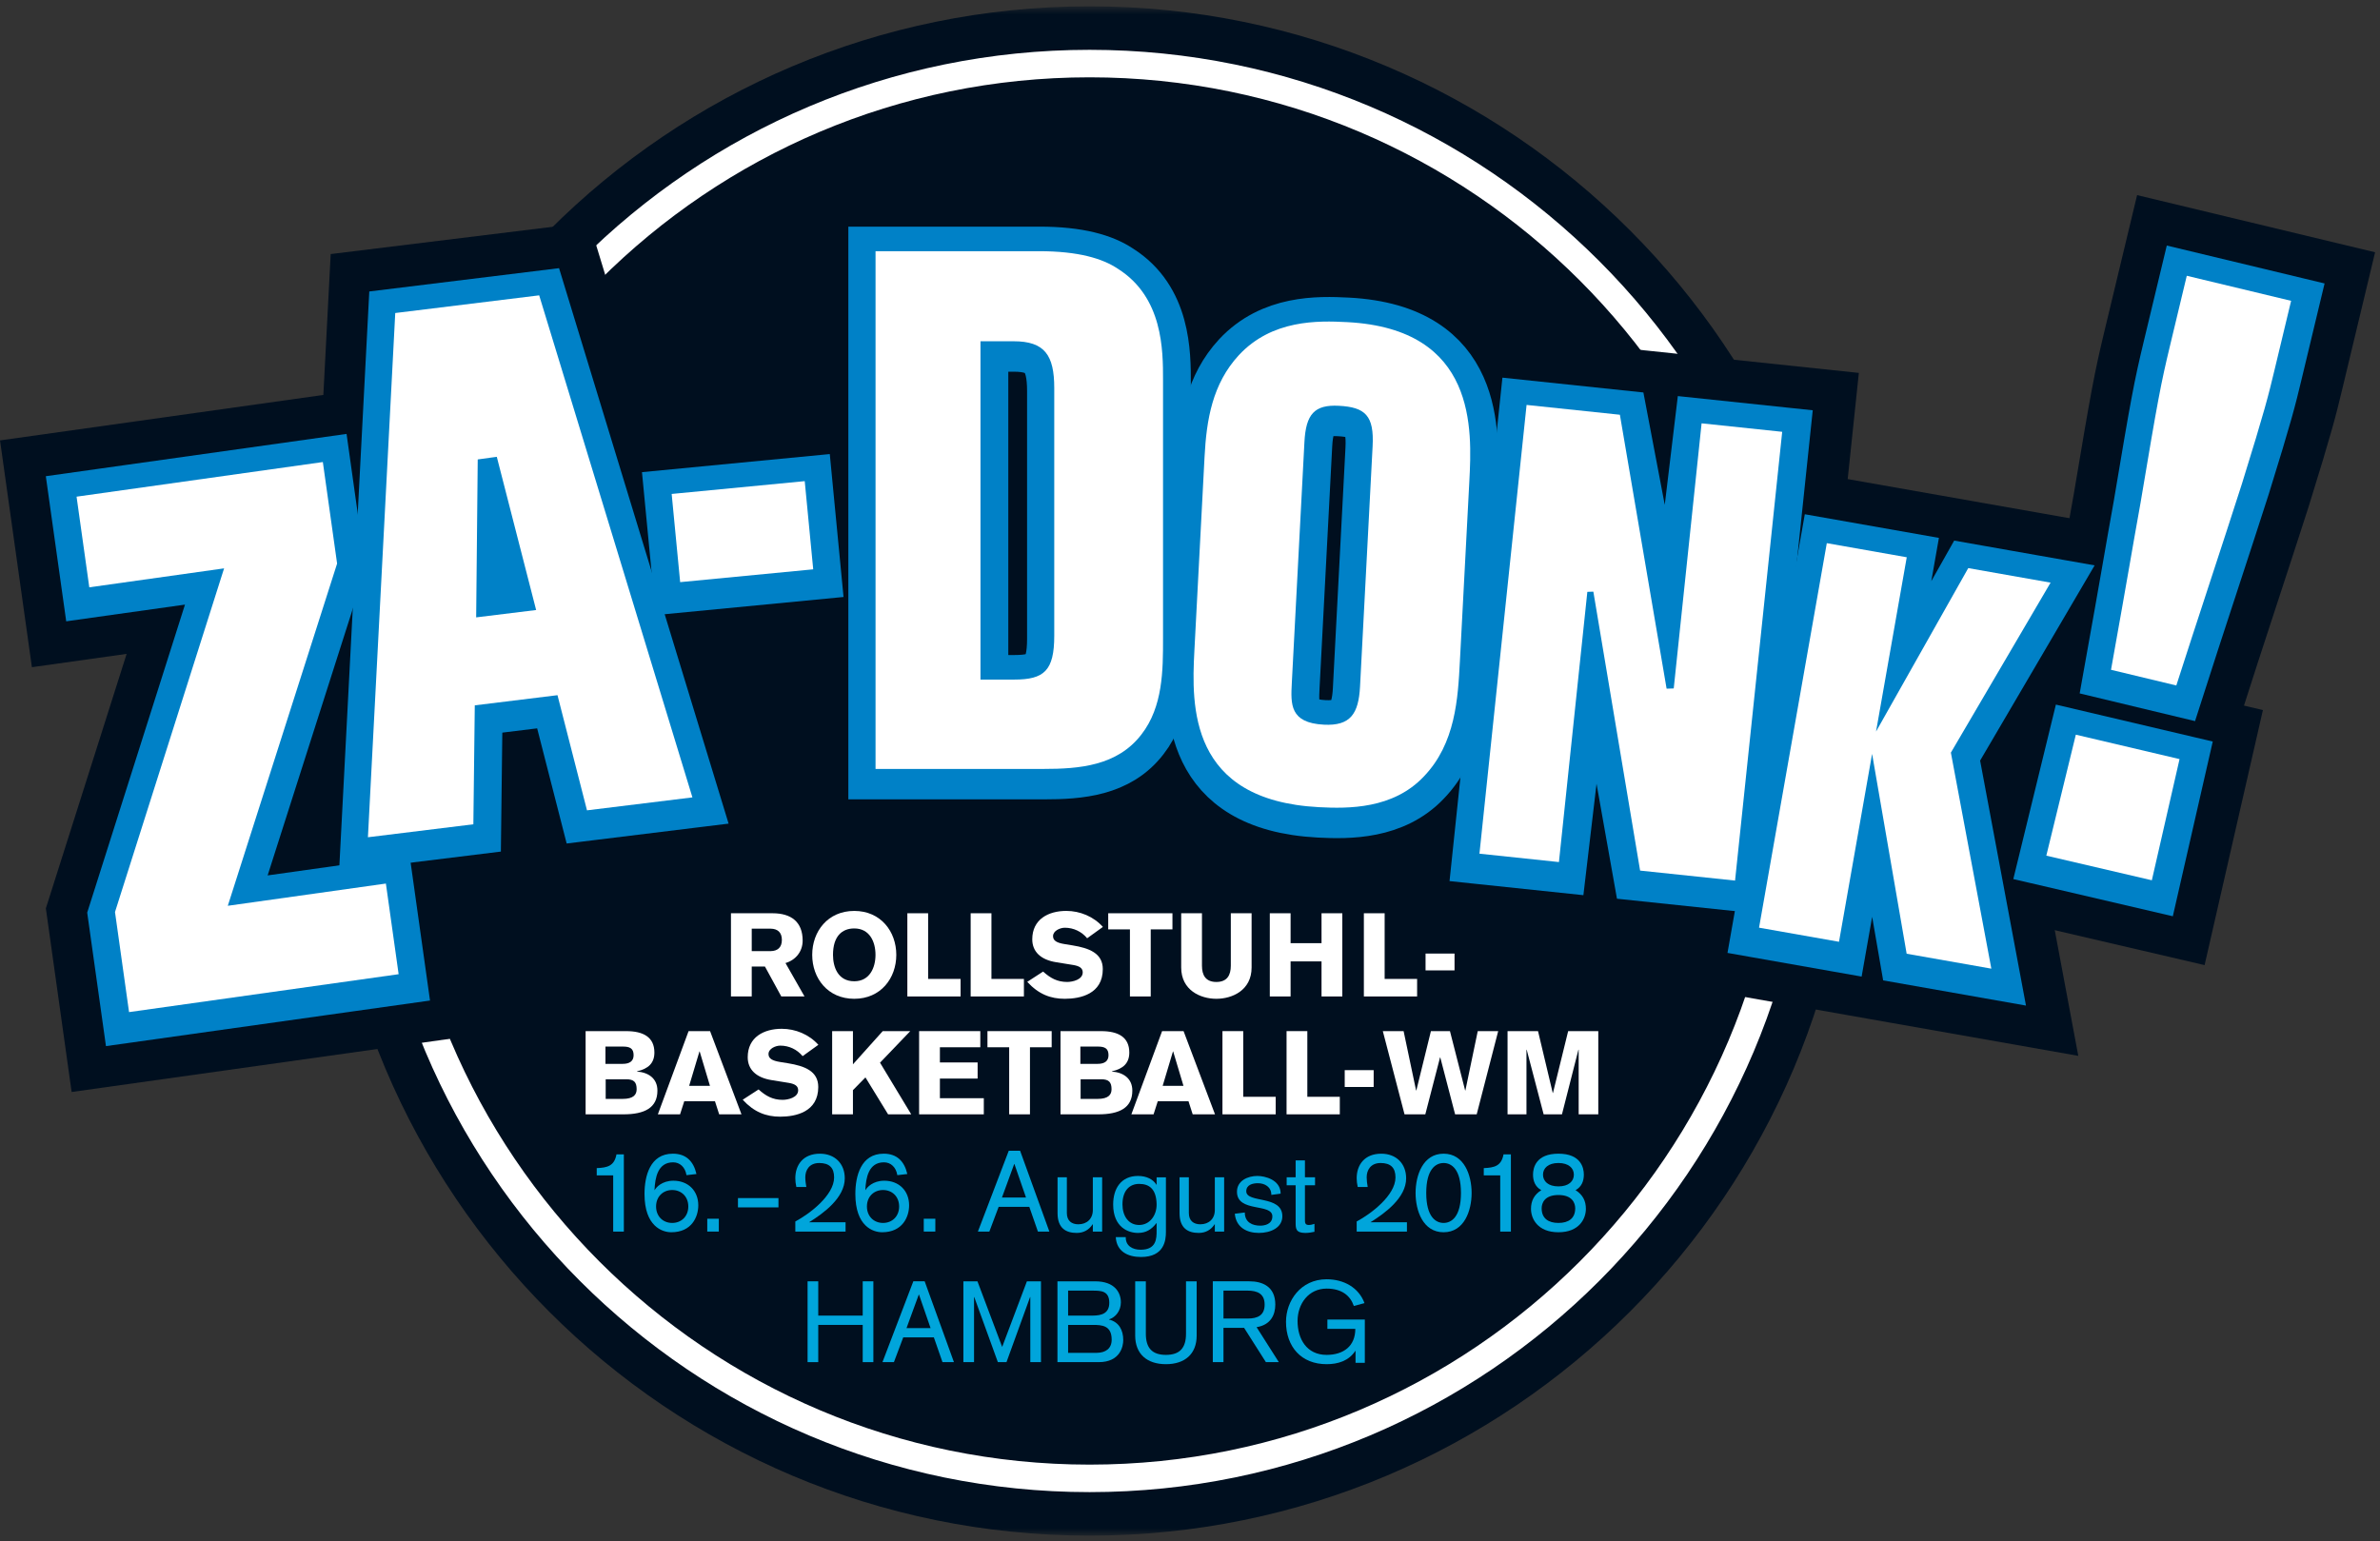 <?xml version="1.0" encoding="UTF-8"?>
<svg width="264px" height="171px" viewBox="0 0 264 171" version="1.1" xmlns="http://www.w3.org/2000/svg" xmlns:xlink="http://www.w3.org/1999/xlink">
    <rect x="0" y="0" width="264" height="171" fill="#333333" stroke="none"/>
    <!-- Generator: Sketch 44.1 (41455) - http://www.bohemiancoding.com/sketch -->
    <title>Logo L</title>
    <desc>Created with Sketch.</desc>
    <defs>
        <polygon id="path-1" points="0.378 0.628 169.914 0.628 169.914 170.299 0.378 170.299"/>
        <polygon id="path-3" points="0 170.299 263.461 170.299 263.461 0.628 0 0.628"/>
    </defs>
    <g id="Symbols" stroke="none" stroke-width="1" fill="none" fill-rule="evenodd">
        <g id="Logo-L">
            <g>
                <g id="Group-10" transform="translate(8.403, 0.073)">
                    <path d="M34.033,85.464 C34.033,42.118 69.146,6.98 112.457,6.98 C155.769,6.98 190.881,42.118 190.881,85.464 C190.881,128.811 155.768,163.945 112.457,163.945 C69.146,163.945 34.033,128.811 34.033,85.464" id="Fill-1" fill="#000F1F"/>
                    <g id="Group-5" transform="translate(27.31, 0)">
                        <mask id="mask-2" fill="white">
                            <use xlink:href="#path-1"/>
                        </mask>
                        <g id="Clip-4"/>
                        <path d="M0.378,85.463 C0.378,38.61 38.331,0.628 85.147,0.628 C131.962,0.628 169.914,38.611 169.914,85.464 C169.914,132.316 131.962,170.299 85.146,170.299 C38.331,170.299 0.377,132.316 0.378,85.463" id="Fill-3" fill="#000F1F" mask="url(#mask-2)"/>
                    </g>
                    <path d="M34.033,85.464 C34.033,42.118 69.146,6.98 112.457,6.98 C155.769,6.98 190.881,42.118 190.881,85.464 C190.881,128.811 155.768,163.945 112.457,163.945 C69.146,163.945 34.033,128.811 34.033,85.464 Z" id="Stroke-6" stroke="#FFFFFF" stroke-width="3.051"/>
                    <polygon id="Fill-8" fill="#000F1F" points="0.213 55.278 27.531 51.436 29.113 62.7 16.989 100.668 34.526 98.202 35.938 108.258 6.035 112.464 4.476 101.36 16.577 63.232 1.626 65.335"/>
                </g>
                <polygon id="Stroke-11" stroke="#000F1F" stroke-width="15.252" points="8.616 55.351 35.934 51.509 37.516 62.773 25.393 100.741 42.929 98.275 44.341 108.331 14.438 112.537 12.88 101.433 24.98 63.305 10.029 65.408"/>
                <g id="Group-41" transform="translate(40.615, 28.106)">
                    <path d="M3.35,6.87 L19.316,4.908 L36.314,60.608 L24.62,62.045 L21.347,49.269 L12.173,50.396 L12.015,63.594 L0.32,65.03 L3.35,6.87 Z M14.493,31.21 L12.326,40.638 L18.979,39.821 L14.493,31.21 Z" id="Fill-13" fill="#000F1F"/>
                    <polygon id="Stroke-15" stroke="#000F1F" stroke-width="15.252" points="3.35 6.87 19.316 4.908 36.314 60.608 24.62 62.045 21.347 49.269 12.173 50.396 12.015 63.594 0.32 65.03"/>
                    <polygon id="Stroke-17" stroke="#000F1F" stroke-width="15.252" points="14.493 31.21 12.325 40.637 18.979 39.82"/>
                    <path d="M56.626,0.01 L74.759,0.01 C79.132,0.01 81.814,0.823 83.507,1.96 C88.516,5.128 88.516,10.979 88.516,14.31 L88.516,42.99 C88.516,46.482 88.516,50.545 86.117,53.632 C83.437,57.126 79.204,57.451 75.252,57.451 L56.626,57.451 L56.626,0.01 Z M68.268,10.003 L68.268,47.539 L72.006,47.539 C75.323,47.539 76.452,46.564 76.452,42.664 L76.452,15.203 C76.452,11.547 75.393,10.003 71.937,10.003 L68.268,10.003 L68.268,10.003 Z" id="Fill-19" fill="#000F1F"/>
                    <path d="M56.626,0.01 L74.759,0.01 C79.132,0.01 81.814,0.823 83.507,1.96 C88.516,5.128 88.516,10.979 88.516,14.31 L88.516,42.99 C88.516,46.482 88.516,50.545 86.117,53.632 C83.437,57.126 79.204,57.451 75.252,57.451 L56.626,57.451 L56.626,0.01 Z" id="Stroke-21" stroke="#000F1F" stroke-width="15.252"/>
                    <path d="M68.268,10.004 L68.268,47.539 L72.006,47.539 C75.323,47.539 76.452,46.564 76.452,42.665 L76.452,15.203 C76.452,11.547 75.393,10.004 71.937,10.004 L68.268,10.004 Z" id="Stroke-23" stroke="#000F1F" stroke-width="15.252"/>
                    <path d="M93.119,22.822 C93.337,18.687 93.995,14.724 96.926,11.545 C100.605,7.592 105.68,7.71 108.948,7.881 C123.375,8.638 122.788,19.862 122.49,25.547 L121.447,45.484 C121.23,49.62 120.969,54.641 117.431,58.305 C114.027,61.903 109.08,61.866 105.808,61.693 C91.381,60.937 91.675,50.439 91.992,44.384 L93.119,22.822 Z M102.802,47.912 C102.677,50.275 102.569,52.343 106.352,52.541 C109.304,52.695 110.209,51.337 110.368,48.309 L111.764,21.653 C111.943,18.257 110.962,17.317 108.012,17.162 C105.319,17.021 104.363,18.081 104.201,21.182 L102.802,47.912 L102.802,47.912 Z" id="Fill-25" fill="#000F1F"/>
                    <path d="M93.119,22.822 C93.337,18.687 93.995,14.724 96.926,11.545 C100.605,7.592 105.68,7.71 108.948,7.881 C123.375,8.638 122.788,19.862 122.49,25.547 L121.447,45.484 C121.23,49.62 120.969,54.641 117.431,58.305 C114.027,61.903 109.08,61.866 105.808,61.693 C91.381,60.937 91.675,50.439 91.992,44.384 L93.119,22.822 Z" id="Stroke-27" stroke="#000F1F" stroke-width="15.252"/>
                    <path d="M102.802,47.912 C102.677,50.275 102.57,52.342 106.352,52.541 C109.304,52.695 110.209,51.336 110.368,48.309 L111.764,21.653 C111.943,18.257 110.962,17.316 108.013,17.162 C105.32,17.021 104.363,18.081 104.201,21.182 L102.802,47.912 Z" id="Stroke-29" stroke="#000F1F" stroke-width="15.252"/>
                    <polygon id="Fill-31" fill="#000F1F" points="148.255 19.108 157.196 20.05 151.968 69.837 141.436 68.73 136.155 49.228 132.433 67.784 123.614 66.855 128.842 17.067 139.192 18.155 145.062 37.279"/>
                    <polygon id="Stroke-33" stroke="#000F1F" stroke-width="15.252" points="148.255 19.108 157.196 20.05 151.968 69.837 141.436 68.73 136.155 49.228 132.433 67.784 123.614 66.855 128.842 17.067 139.192 18.155 145.062 37.279"/>
                    <polygon id="Fill-35" fill="#000F1F" points="186.967 36.783 175.908 55.641 180.395 79.611 171.002 77.953 167.613 60.986 163.499 76.629 154.627 75.063 162.144 32.403 171.012 33.968 170.075 46.003 177.835 35.171"/>
                    <polygon id="Stroke-37" stroke="#000F1F" stroke-width="15.252" points="186.967 36.783 175.908 55.641 180.395 79.611 171.002 77.953 167.613 60.986 163.499 76.629 154.627 75.063 162.144 32.403 171.012 33.968 170.075 46.003 177.835 35.171"/>
                    <path d="M186.493,67.073 L189.768,53.65 L201.273,56.359 L198.2,69.804 L186.493,67.073 Z M193.671,46.453 C195.651,35.423 195.929,33.571 196.94,27.966 C198.871,16.445 199.184,14.794 200.228,10.442 L202.076,2.737 L213.647,5.518 L211.8,13.223 C211.125,16.033 210.755,17.574 208.204,25.783 C206.209,32.015 202.908,41.961 200.914,48.194 L193.671,46.453 L193.671,46.453 Z" id="Fill-39" fill="#000F1F"/>
                </g>
                <g id="Group-46" transform="translate(226.886, 30.208)" stroke-width="15.252" stroke="#000F1F">
                    <polygon id="Stroke-42" points="0.222 64.971 3.497 51.548 15.003 54.257 11.93 67.701"/>
                    <path d="M7.401,44.351 C9.381,33.32 9.659,31.469 10.669,25.864 C12.6,14.342 12.913,12.692 13.956,8.34 L15.805,0.635 L27.376,3.415 L25.528,11.12 C24.854,13.931 24.484,15.472 21.934,23.68 C19.938,29.912 16.636,39.858 14.643,46.091 L7.401,44.351 Z" id="Stroke-44"/>
                </g>
                <g id="Group-164" transform="translate(0, 0.073)">
                    <polygon id="Fill-47" fill="#000F1F" points="89.386 53.554 90.327 63.339 75.569 64.761 74.627 54.976"/>
                    <polygon id="Stroke-49" stroke="#000F1F" stroke-width="15.252" points="89.386 53.554 90.327 63.339 75.569 64.761 74.627 54.976"/>
                    <polygon id="Fill-51" fill="#FFFFFF" points="8.528 55.356 35.846 51.514 37.428 62.778 25.304 100.746 42.84 98.279 44.253 108.336 14.35 112.543 12.791 101.439 24.892 63.31 9.941 65.413"/>
                    <polygon id="Stroke-53" stroke="#0081C7" stroke-width="6.101" points="8.528 55.356 35.846 51.514 37.428 62.778 25.304 100.746 42.84 98.279 44.253 108.336 14.35 112.543 12.791 101.439 24.892 63.31 9.941 65.413"/>
                    <path d="M43.876,34.98 L59.842,33.018 L76.841,88.719 L65.147,90.155 L61.873,77.379 L52.7,78.506 L52.541,91.704 L40.847,93.142 L43.876,34.98 Z M53.835,51.373 L52.852,68.747 L59.505,67.93 L53.835,51.373 Z" id="Fill-55" fill="#FFFFFF"/>
                    <polygon id="Stroke-57" stroke="#0081C7" stroke-width="6.101" points="43.876 34.98 59.842 33.018 76.841 88.719 65.147 90.155 61.873 77.379 52.7 78.506 52.541 91.704 40.847 93.142"/>
                    <polygon id="Stroke-59" stroke="#0081C7" stroke-width="6.101" points="53.835 51.373 52.852 68.748 59.505 67.93"/>
                    <path d="M97.153,28.121 L115.285,28.121 C119.659,28.121 122.341,28.934 124.034,30.071 C129.043,33.239 129.043,39.09 129.043,42.421 L129.043,71.1 C129.043,74.593 129.043,78.656 126.644,81.742 C123.963,85.236 119.73,85.561 115.779,85.561 L97.153,85.561 L97.153,28.121 Z M108.794,38.114 L108.794,75.649 L112.533,75.649 C115.849,75.649 116.978,74.675 116.978,70.775 L116.978,43.314 C116.978,39.657 115.92,38.114 112.463,38.114 L108.794,38.114 L108.794,38.114 Z" id="Fill-61" fill="#FFFFFF"/>
                    <path d="M97.153,28.121 L115.285,28.121 C119.659,28.121 122.341,28.934 124.034,30.071 C129.043,33.239 129.043,39.09 129.043,42.421 L129.043,71.1 C129.043,74.593 129.043,78.656 126.644,81.742 C123.963,85.236 119.73,85.561 115.779,85.561 L97.153,85.561 L97.153,28.121 Z" id="Stroke-63" stroke="#0081C7" stroke-width="6.101"/>
                    <path d="M108.794,38.114 L108.794,75.649 L112.533,75.649 C115.849,75.649 116.978,74.674 116.978,70.775 L116.978,43.313 C116.978,39.657 115.92,38.114 112.463,38.114 L108.794,38.114 Z" id="Stroke-65" stroke="#0081C7" stroke-width="6.101"/>
                    <path d="M133.647,50.933 C133.866,46.798 134.521,42.834 137.454,39.656 C141.132,35.702 146.207,35.821 149.475,35.992 C163.904,36.749 163.316,47.972 163.018,53.657 L161.974,73.594 C161.757,77.729 161.495,82.751 157.959,86.415 C154.554,90.012 149.606,89.975 146.336,89.805 C131.909,89.048 132.202,78.549 132.519,72.494 L133.647,50.933 Z M143.329,76.023 C143.205,78.386 143.097,80.453 146.88,80.651 C149.83,80.806 150.736,79.446 150.895,76.419 L152.291,49.764 C152.469,46.368 151.49,45.427 148.539,45.273 C145.847,45.131 144.891,46.192 144.728,49.293 L143.329,76.023 L143.329,76.023 Z" id="Fill-67" fill="#FFFFFF"/>
                    <path d="M133.647,50.933 C133.866,46.798 134.521,42.834 137.454,39.656 C141.132,35.702 146.207,35.821 149.475,35.992 C163.904,36.749 163.316,47.972 163.018,53.657 L161.974,73.594 C161.757,77.729 161.495,82.751 157.959,86.415 C154.554,90.012 149.606,89.975 146.336,89.805 C131.909,89.048 132.202,78.549 132.519,72.494 L133.647,50.933 Z" id="Stroke-69" stroke="#0081C7" stroke-width="6.101"/>
                    <path d="M143.329,76.023 C143.205,78.386 143.097,80.454 146.88,80.651 C149.831,80.806 150.736,79.446 150.896,76.42 L152.291,49.764 C152.469,46.368 151.49,45.427 148.54,45.273 C145.847,45.132 144.891,46.192 144.728,49.292 L143.329,76.023 Z" id="Stroke-71" stroke="#0081C7" stroke-width="6.101"/>
                    <polygon id="Fill-73" fill="#FFFFFF" points="188.782 47.219 197.725 48.16 192.495 97.949 181.963 96.841 176.484 66.018 172.96 95.893 164.141 94.965 169.37 45.178 179.719 46.266 185.341 75.846"/>
                    <polygon id="Stroke-75" stroke="#0081C7" stroke-width="6.101" points="188.782 47.219 197.725 48.16 192.495 97.949 181.963 96.841 176.484 66.018 172.96 95.893 164.141 94.965 169.37 45.178 179.719 46.266 185.341 75.846"/>
                    <polygon id="Fill-77" fill="#FFFFFF" points="227.494 64.894 216.435 83.751 220.922 107.721 211.528 106.064 207.697 83.892 204.025 104.739 195.155 103.174 202.671 60.514 211.54 62.078 208.135 81.415 218.363 63.282"/>
                    <polygon id="Stroke-79" stroke="#0081C7" stroke-width="6.101" points="227.494 64.894 216.435 83.751 220.922 107.721 211.528 106.064 207.697 83.892 204.025 104.739 195.155 103.174 202.671 60.514 211.54 62.078 208.135 81.415 218.363 63.282"/>
                    <path d="M227.019,95.184 L230.294,81.761 L241.8,84.47 L238.728,97.914 L227.019,95.184 Z M234.198,74.563 C236.178,63.533 236.457,61.682 237.467,56.077 C239.398,44.555 239.711,42.904 240.754,38.552 L242.603,30.847 L254.175,33.628 L252.327,41.334 C251.652,44.143 251.284,45.684 248.731,53.893 C246.738,60.125 243.435,70.07 241.441,76.303 L234.198,74.563 L234.198,74.563 Z" id="Fill-81" fill="#FFFFFF"/>
                    <polygon id="Stroke-83" stroke="#0081C7" stroke-width="6.101" points="227.019 95.184 230.294 81.761 241.8 84.47 238.728 97.914"/>
                    <path d="M234.198,74.563 C236.178,63.533 236.457,61.682 237.467,56.076 C239.398,44.555 239.711,42.904 240.753,38.552 L242.603,30.847 L254.175,33.628 L252.326,41.334 C251.651,44.143 251.283,45.684 248.731,53.892 C246.737,60.125 243.434,70.07 241.441,76.303 L234.198,74.563 Z" id="Stroke-85" stroke="#0081C7" stroke-width="6.101"/>
                    <polygon id="Fill-87" fill="#FFFFFF" points="89.299 53.632 90.24 63.416 75.48 64.838 74.539 55.054"/>
                    <polygon id="Stroke-89" stroke="#0081C7" stroke-width="6.101" points="89.299 53.632 90.24 63.416 75.48 64.838 74.539 55.054"/>
                    <polygon id="Fill-91" fill="#FFFFFF" points="8.493 55.03 35.811 51.188 37.393 62.452 25.269 100.419 42.805 97.953 44.218 108.01 14.315 112.215 12.756 101.112 24.857 62.984 9.905 65.087"/>
                    <path d="M43.842,34.655 L59.808,32.693 L76.806,88.393 L65.112,89.83 L61.839,77.054 L52.665,78.181 L52.507,91.378 L40.812,92.816 L43.842,34.655 Z M53.073,42.688 L52.818,68.422 L59.47,67.605 L53.073,42.688 Z" id="Fill-93" fill="#FFFFFF"/>
                    <path d="M97.119,27.795 L115.251,27.795 C119.624,27.795 122.306,28.608 123.999,29.745 C129.009,32.913 129.009,38.764 129.009,42.095 L129.009,70.774 C129.009,74.267 129.009,78.33 126.61,81.416 C123.928,84.91 119.695,85.236 115.744,85.236 L97.119,85.236 L97.119,27.795 Z M108.759,37.788 L108.759,75.323 L112.499,75.323 C115.814,75.323 116.943,74.348 116.943,70.449 L116.943,42.987 C116.943,39.331 115.885,37.788 112.428,37.788 L108.759,37.788 L108.759,37.788 Z" id="Fill-95" fill="#FFFFFF"/>
                    <path d="M133.614,50.607 C133.83,46.472 134.488,42.508 137.418,39.33 C141.097,35.377 146.17,35.494 149.443,35.666 C163.868,36.423 163.28,47.647 162.985,53.332 L161.939,73.269 C161.723,77.404 161.459,82.425 157.923,86.09 C154.52,89.687 149.572,89.652 146.302,89.479 C131.874,88.722 132.167,78.223 132.484,72.168 L133.614,50.607 Z M143.294,75.697 C143.171,78.059 143.062,80.127 146.846,80.326 C149.794,80.48 150.701,79.121 150.861,76.094 L152.256,49.438 C152.435,46.042 151.454,45.101 148.506,44.947 C145.811,44.806 144.856,45.866 144.693,48.966 L143.294,75.697 L143.294,75.697 Z" id="Fill-97" fill="#FFFFFF"/>
                    <polygon id="Fill-99" fill="#FFFFFF" points="188.748 46.893 197.689 47.834 192.461 97.623 181.928 96.515 176.333 63.128 172.924 95.569 164.107 94.639 169.335 44.852 179.685 45.94 185.355 79.193"/>
                    <polygon id="Fill-101" fill="#FFFFFF" points="227.46 64.568 216.4 83.426 220.888 107.394 211.494 105.738 207.662 83.566 203.99 104.413 195.121 102.848 202.637 60.188 211.505 61.753 208.099 81.089 218.327 62.956"/>
                    <path d="M226.986,94.859 L230.26,81.436 L241.765,84.145 L238.692,97.589 L226.986,94.859 Z M234.163,74.238 C236.142,63.208 236.42,61.356 237.432,55.751 C239.364,44.23 239.675,42.579 240.72,38.227 L242.567,30.522 L254.14,33.302 L252.291,41.008 C251.618,43.818 251.247,45.359 248.695,53.567 C246.702,59.8 243.402,69.745 241.406,75.978 L234.163,74.238 L234.163,74.238 Z" id="Fill-103" fill="#FFFFFF"/>
                    <polygon id="Fill-105" fill="#FFFFFF" points="89.264 53.307 90.205 63.091 75.446 64.513 74.504 54.728"/>
                    <path d="M83.386,105.449 L85.499,105.449 C86.237,105.434 86.729,105.059 86.729,104.205 C86.729,103.35 86.237,102.972 85.499,102.96 L83.386,102.96 L83.386,105.449 Z M81.081,101.248 L85.693,101.248 C87.765,101.248 89.034,102.208 89.034,104.282 C89.034,105.474 88.283,106.434 87.13,106.772 L89.241,110.479 L86.664,110.479 L84.851,107.159 L83.386,107.159 L83.386,110.479 L81.081,110.479 L81.081,101.248 L81.081,101.248 Z" id="Fill-107" fill="#FFFFFF"/>
                    <path d="M94.757,102.933 C93.409,102.933 92.4,103.789 92.4,105.864 C92.4,107.211 92.943,108.793 94.757,108.793 C96.466,108.793 97.114,107.289 97.114,105.864 C97.114,104.411 96.466,102.933 94.757,102.933 M94.757,110.738 C91.815,110.738 90.094,108.456 90.094,105.864 C90.094,103.27 91.815,100.989 94.757,100.989 C97.697,100.989 99.421,103.27 99.421,105.864 C99.421,108.456 97.697,110.738 94.757,110.738" id="Fill-109" fill="#FFFFFF"/>
                    <polygon id="Fill-111" fill="#FFFFFF" points="100.647 101.248 102.952 101.248 102.952 108.534 106.553 108.534 106.553 110.479 100.647 110.479"/>
                    <polygon id="Fill-113" fill="#FFFFFF" points="107.67 101.248 109.975 101.248 109.975 108.534 113.577 108.534 113.577 110.479 107.67 110.479"/>
                    <path d="M115.707,107.717 C116.511,108.443 117.276,108.87 118.376,108.87 C118.985,108.87 120.1,108.611 120.1,107.808 C120.1,107.34 119.75,107.108 119.063,106.99 L117.146,106.68 C115.435,106.407 114.503,105.5 114.503,104.14 C114.503,101.908 116.304,100.988 118.274,100.988 C119.802,100.988 121.304,101.612 122.339,102.765 L120.591,104.023 C119.983,103.283 119.089,102.855 118.117,102.855 C117.586,102.855 116.809,103.192 116.809,103.789 C116.809,104.283 117.21,104.529 118.091,104.669 L118.972,104.813 C120.812,105.112 122.327,105.682 122.327,107.445 C122.327,110.218 119.827,110.738 118.105,110.738 C116.536,110.738 115.203,110.232 113.947,108.858 L115.707,107.717" id="Fill-115" fill="#FFFFFF"/>
                    <polygon id="Fill-117" fill="#FFFFFF" points="122.928 101.248 130.053 101.248 130.053 103.038 127.644 103.038 127.644 110.479 125.337 110.479 125.337 103.038 122.928 103.038"/>
                    <path d="M138.833,107.264 C138.833,109.79 136.696,110.738 134.922,110.738 C133.16,110.738 131.023,109.79 131.023,107.264 L131.023,101.248 L133.327,101.248 L133.327,107.069 C133.327,108.106 133.729,108.871 134.922,108.871 C136.125,108.871 136.527,108.106 136.527,107.069 L136.527,101.248 L138.833,101.248 L138.833,107.264" id="Fill-119" fill="#FFFFFF"/>
                    <polygon id="Fill-121" fill="#FFFFFF" points="140.852 101.248 143.158 101.248 143.158 104.567 146.59 104.567 146.59 101.248 148.896 101.248 148.896 110.479 146.59 110.479 146.59 106.589 143.158 106.589 143.158 110.479 140.852 110.479"/>
                    <polygon id="Fill-123" fill="#FFFFFF" points="151.286 101.248 153.591 101.248 153.591 108.534 157.192 108.534 157.192 110.479 151.286 110.479"/>
                    <mask id="mask-4" fill="white">
                        <use xlink:href="#path-3"/>
                    </mask>
                    <g id="Clip-126"/>
                    <polygon id="Fill-125" fill="#FFFFFF" mask="url(#mask-4)" points="158.129 107.588 161.343 107.588 161.343 105.72 158.129 105.72"/>
                    <path d="M67.186,121.845 L69.065,121.845 C70.282,121.845 70.619,121.366 70.619,120.769 C70.619,120.004 70.334,119.667 69.479,119.667 L67.186,119.667 L67.186,121.845 Z M67.16,117.957 L69.078,117.957 C69.817,117.957 70.282,117.671 70.282,116.996 C70.282,116.219 69.842,116.038 69.078,116.038 L67.16,116.038 L67.16,117.957 Z M64.959,114.326 L69.466,114.326 C71.331,114.326 72.588,114.974 72.588,116.698 C72.588,117.878 71.915,118.501 70.658,118.786 L70.658,118.812 C71.915,118.902 72.924,119.564 72.924,120.925 C72.924,122.832 71.5,123.557 69.156,123.557 L64.959,123.557 L64.959,114.326 L64.959,114.326 Z" id="Fill-127" fill="#FFFFFF" mask="url(#mask-4)"/>
                    <path d="M78.751,120.393 L77.611,116.583 L77.585,116.583 L76.445,120.393 L78.751,120.393 Z M76.38,114.326 L78.765,114.326 L82.248,123.557 L79.774,123.557 L79.307,122.104 L75.901,122.104 L75.435,123.557 L72.973,123.557 L76.38,114.326 Z" id="Fill-128" fill="#FFFFFF" mask="url(#mask-4)"/>
                    <path d="M84.145,120.795 C84.949,121.521 85.713,121.949 86.814,121.949 C87.422,121.949 88.536,121.69 88.536,120.886 C88.536,120.42 88.187,120.186 87.5,120.069 L85.583,119.759 C83.873,119.486 82.94,118.578 82.94,117.218 C82.94,114.988 84.742,114.067 86.711,114.067 C88.239,114.067 89.741,114.689 90.777,115.843 L89.029,117.101 C88.42,116.362 87.526,115.934 86.554,115.934 C86.024,115.934 85.246,116.271 85.246,116.868 C85.246,117.36 85.648,117.607 86.529,117.748 L87.41,117.891 C89.249,118.189 90.765,118.76 90.765,120.523 C90.765,123.297 88.265,123.817 86.542,123.817 C84.974,123.817 83.64,123.31 82.384,121.937 L84.145,120.795" id="Fill-129" fill="#FFFFFF" mask="url(#mask-4)"/>
                    <polygon id="Fill-130" fill="#FFFFFF" mask="url(#mask-4)" points="92.306 114.325 94.612 114.325 94.612 118.008 97.915 114.325 100.971 114.325 97.616 117.826 101.076 123.557 98.511 123.557 95.998 119.459 94.612 120.874 94.612 123.557 92.306 123.557"/>
                    <polygon id="Fill-131" fill="#FFFFFF" mask="url(#mask-4)" points="101.952 123.557 101.952 114.325 108.739 114.325 108.739 116.116 104.258 116.116 104.258 117.8 108.442 117.8 108.442 119.589 104.258 119.589 104.258 121.768 109.129 121.768 109.129 123.557"/>
                    <polygon id="Fill-132" fill="#FFFFFF" mask="url(#mask-4)" points="109.533 114.325 116.657 114.325 116.657 116.116 114.248 116.116 114.248 123.557 111.942 123.557 111.942 116.116 109.533 116.116"/>
                    <path d="M119.866,121.845 L121.743,121.845 C122.961,121.845 123.297,121.366 123.297,120.769 C123.297,120.004 123.013,119.667 122.158,119.667 L119.866,119.667 L119.866,121.845 Z M119.839,117.957 L121.757,117.957 C122.494,117.957 122.961,117.671 122.961,116.996 C122.961,116.219 122.52,116.038 121.757,116.038 L119.839,116.038 L119.839,117.957 Z M117.636,114.326 L122.145,114.326 C124.011,114.326 125.267,114.974 125.267,116.698 C125.267,117.878 124.593,118.501 123.336,118.786 L123.336,118.812 C124.593,118.902 125.603,119.564 125.603,120.925 C125.603,122.832 124.179,123.557 121.834,123.557 L117.636,123.557 L117.636,114.326 L117.636,114.326 Z" id="Fill-133" fill="#FFFFFF" mask="url(#mask-4)"/>
                    <path d="M131.275,120.393 L130.135,116.583 L130.109,116.583 L128.969,120.393 L131.275,120.393 Z M128.904,114.326 L131.287,114.326 L134.774,123.557 L132.298,123.557 L131.833,122.104 L128.425,122.104 L127.959,123.557 L125.497,123.557 L128.904,114.326 Z" id="Fill-134" fill="#FFFFFF" mask="url(#mask-4)"/>
                    <polygon id="Fill-135" fill="#FFFFFF" mask="url(#mask-4)" points="135.6 114.325 137.904 114.325 137.904 121.611 141.506 121.611 141.506 123.557 135.6 123.557"/>
                    <polygon id="Fill-136" fill="#FFFFFF" mask="url(#mask-4)" points="142.711 114.325 145.015 114.325 145.015 121.611 148.617 121.611 148.617 123.557 142.711 123.557"/>
                    <polygon id="Fill-137" fill="#FFFFFF" mask="url(#mask-4)" points="149.162 120.522 152.373 120.522 152.373 118.655 149.162 118.655"/>
                    <polygon id="Fill-138" fill="#FFFFFF" mask="url(#mask-4)" points="153.388 114.325 155.694 114.325 157.08 120.911 157.105 120.911 158.724 114.325 160.836 114.325 162.521 120.911 162.546 120.911 163.919 114.325 166.186 114.325 163.802 123.557 161.407 123.557 159.762 117.243 159.736 117.243 158.102 123.557 155.797 123.557"/>
                    <polygon id="Fill-139" fill="#FFFFFF" mask="url(#mask-4)" points="167.224 114.325 170.605 114.325 172.236 121.183 172.263 121.183 173.947 114.325 177.289 114.325 177.289 123.557 175.113 123.557 175.113 116.387 175.086 116.387 173.26 123.557 171.228 123.557 169.349 116.387 169.322 116.387 169.322 123.557 167.224 123.557"/>
                    <path d="M68.017,130.33 L66.192,130.33 L66.192,129.524 C67.388,129.473 68.143,129.285 68.382,127.999 L69.2,127.999 L69.2,136.563 L68.017,136.563 L68.017,130.33" id="Fill-140" fill="#00A5DB" mask="url(#mask-4)"/>
                    <path d="M74.562,135.606 C75.581,135.606 76.35,134.876 76.35,133.78 C76.35,132.685 75.581,131.954 74.562,131.954 C73.543,131.954 72.775,132.685 72.775,133.78 C72.775,134.876 73.543,135.606 74.562,135.606 M76.148,130.305 C76.009,129.422 75.418,128.881 74.663,128.881 C72.952,128.881 72.663,130.607 72.6,131.954 L72.624,131.954 C72.775,131.665 73.429,130.921 74.7,130.921 C76.324,130.921 77.457,132.029 77.457,133.653 C77.457,134.914 76.74,136.639 74.462,136.639 C73.455,136.639 71.492,135.983 71.492,132.395 C71.492,130.417 72.096,127.923 74.637,127.923 C76.097,127.923 76.928,128.756 77.255,130.178 L76.148,130.305" id="Fill-141" fill="#00A5DB" mask="url(#mask-4)"/>
                    <polygon id="Fill-142" fill="#00A5DB" mask="url(#mask-4)" points="78.453 136.563 79.736 136.563 79.736 135.14 78.453 135.14"/>
                    <polygon id="Fill-143" fill="#00A5DB" mask="url(#mask-4)" points="81.858 133.88 86.35 133.88 86.35 132.848 81.858 132.848"/>
                    <path d="M88.22,135.443 C89.767,134.624 92.523,132.559 92.523,130.556 C92.523,129.485 91.994,128.957 90.875,128.957 C89.755,128.957 89.327,129.763 89.327,130.543 C89.327,130.882 89.378,131.249 89.44,131.614 L88.333,131.614 C88.257,131.274 88.22,130.947 88.22,130.644 C88.22,129.183 89.075,127.924 90.951,127.924 C92.586,127.924 93.706,129.006 93.706,130.658 C93.706,132.811 91.366,134.523 89.767,135.518 L89.767,135.505 L89.755,135.53 L93.794,135.53 L93.794,136.563 L88.22,136.563 L88.22,135.443" id="Fill-144" fill="#00A5DB" mask="url(#mask-4)"/>
                    <path d="M97.95,135.606 C98.969,135.606 99.736,134.876 99.736,133.78 C99.736,132.685 98.969,131.954 97.95,131.954 C96.931,131.954 96.163,132.685 96.163,133.78 C96.163,134.876 96.931,135.606 97.95,135.606 M99.535,130.305 C99.397,129.422 98.806,128.881 98.051,128.881 C96.339,128.881 96.049,130.607 95.987,131.954 L96.011,131.954 C96.163,131.665 96.817,130.921 98.088,130.921 C99.711,130.921 100.843,132.029 100.843,133.653 C100.843,134.914 100.127,136.639 97.849,136.639 C96.842,136.639 94.879,135.983 94.879,132.395 C94.879,130.417 95.483,127.923 98.025,127.923 C99.485,127.923 100.315,128.756 100.643,130.178 L99.535,130.305" id="Fill-145" fill="#00A5DB" mask="url(#mask-4)"/>
                    <polygon id="Fill-146" fill="#00A5DB" mask="url(#mask-4)" points="102.468 136.563 103.751 136.563 103.751 135.14 102.468 135.14"/>
                    <path d="M112.525,129.07 L112.5,129.07 L111.141,132.786 L113.809,132.786 L112.525,129.07 Z M111.896,127.597 L113.155,127.597 L116.401,136.563 L115.13,136.563 L114.174,133.818 L110.776,133.818 L109.744,136.563 L108.473,136.563 L111.896,127.597 Z" id="Fill-147" fill="#00A5DB" mask="url(#mask-4)"/>
                    <path d="M122.255,136.563 L121.222,136.563 L121.222,135.757 L121.198,135.757 C120.807,136.361 120.216,136.714 119.436,136.714 C118.228,136.714 117.309,136.185 117.309,134.51 L117.309,130.543 L118.341,130.543 L118.341,134.51 C118.341,135.366 118.87,135.757 119.612,135.757 C120.568,135.757 121.222,135.14 121.222,134.171 L121.222,130.543 L122.255,130.543 L122.255,136.563" id="Fill-148" fill="#00A5DB" mask="url(#mask-4)"/>
                    <path d="M124.509,133.553 C124.509,134.813 125.164,135.833 126.359,135.833 C127.554,135.833 128.322,134.737 128.297,133.516 C128.258,131.854 127.492,131.274 126.359,131.274 C125.302,131.274 124.509,132.005 124.509,133.553 M128.297,130.544 L129.329,130.544 L129.329,136.614 C129.329,137.521 129.152,139.384 126.56,139.384 C125.1,139.384 123.855,138.768 123.767,137.181 L124.874,137.181 C124.849,138.15 125.629,138.578 126.523,138.578 C128.272,138.578 128.297,137.344 128.297,136.487 L128.297,135.631 L128.272,135.631 C127.706,136.362 127.101,136.714 126.221,136.714 C125.176,136.714 123.477,136.11 123.477,133.553 C123.477,131.802 124.346,130.393 126.233,130.393 C127.202,130.393 127.919,130.783 128.272,131.362 L128.297,131.375 L128.297,130.544" id="Fill-149" fill="#00A5DB" mask="url(#mask-4)"/>
                    <path d="M135.787,136.563 L134.754,136.563 L134.754,135.757 L134.729,135.757 C134.339,136.361 133.748,136.714 132.968,136.714 C131.759,136.714 130.841,136.185 130.841,134.51 L130.841,130.543 L131.873,130.543 L131.873,134.51 C131.873,135.366 132.402,135.757 133.144,135.757 C134.1,135.757 134.754,135.14 134.754,134.171 L134.754,130.543 L135.787,130.543 L135.787,136.563" id="Fill-150" fill="#00A5DB" mask="url(#mask-4)"/>
                    <path d="M138.079,134.447 C138.079,135.568 138.959,135.908 139.79,135.908 C140.268,135.908 141.135,135.756 141.135,134.875 C141.135,133.377 137.21,134.497 137.21,132.143 C137.21,130.921 138.405,130.393 139.476,130.393 C140.292,130.393 142.055,130.808 142.055,132.357 L141.023,132.495 C141.023,131.614 140.305,131.198 139.525,131.198 C138.971,131.198 138.242,131.362 138.242,132.092 C138.242,133.453 142.243,132.482 142.243,134.863 C142.243,136.135 140.947,136.714 139.638,136.714 C138.317,136.714 137.109,136.109 136.971,134.585 L138.079,134.447" id="Fill-151" fill="#00A5DB" mask="url(#mask-4)"/>
                    <path d="M142.723,130.543 L143.718,130.543 L143.718,128.667 L144.75,128.667 L144.75,130.543 L145.87,130.543 L145.87,131.425 L144.75,131.425 L144.75,135.253 C144.75,135.543 144.75,135.832 145.165,135.832 C145.391,135.832 145.592,135.782 145.806,135.707 L145.806,136.588 C145.467,136.663 145.127,136.715 144.787,136.715 C143.718,136.715 143.718,136.211 143.718,135.53 L143.718,131.425 L142.723,131.425 L142.723,130.543" id="Fill-152" fill="#00A5DB" mask="url(#mask-4)"/>
                    <path d="M150.489,135.443 C152.036,134.624 154.793,132.559 154.793,130.556 C154.793,129.485 154.264,128.957 153.145,128.957 C152.025,128.957 151.597,129.763 151.597,130.543 C151.597,130.882 151.647,131.249 151.711,131.614 L150.603,131.614 C150.527,131.274 150.489,130.947 150.489,130.644 C150.489,129.183 151.345,127.924 153.22,127.924 C154.856,127.924 155.976,129.006 155.976,130.658 C155.976,132.811 153.636,134.523 152.036,135.518 L152.036,135.505 L152.025,135.53 L156.064,135.53 L156.064,136.563 L150.489,136.563 L150.489,135.443" id="Fill-153" fill="#00A5DB" mask="url(#mask-4)"/>
                    <path d="M160.13,135.606 C160.986,135.606 162.056,134.951 162.056,132.281 C162.056,129.611 160.986,128.957 160.13,128.957 C159.275,128.957 158.205,129.611 158.205,132.281 C158.205,134.951 159.275,135.606 160.13,135.606 M160.13,127.923 C162.42,127.923 163.238,130.317 163.238,132.281 C163.238,134.247 162.42,136.639 160.13,136.639 C157.841,136.639 157.023,134.247 157.023,132.281 C157.023,130.317 157.841,127.923 160.13,127.923" id="Fill-154" fill="#00A5DB" mask="url(#mask-4)"/>
                    <path d="M166.412,130.33 L164.587,130.33 L164.587,129.524 C165.782,129.473 166.537,129.285 166.777,127.999 L167.595,127.999 L167.595,136.563 L166.412,136.563 L166.412,130.33" id="Fill-155" fill="#00A5DB" mask="url(#mask-4)"/>
                    <path d="M172.868,131.551 C174.013,131.551 174.58,130.972 174.58,130.253 C174.58,129.536 174.013,128.957 172.868,128.957 C171.723,128.957 171.157,129.536 171.157,130.253 C171.157,130.972 171.723,131.551 172.868,131.551 M172.868,135.606 C173.988,135.606 174.73,135.102 174.73,133.982 C174.73,133.427 174.429,132.507 172.868,132.507 C171.307,132.507 171.007,133.427 171.007,133.982 C171.007,135.102 171.749,135.606 172.868,135.606 M170.968,131.967 C170.277,131.588 170.05,130.934 170.05,130.242 C170.05,129.485 170.377,127.923 172.868,127.923 C175.36,127.923 175.687,129.485 175.687,130.242 C175.687,130.934 175.461,131.588 174.769,131.967 C175.574,132.482 175.914,133.164 175.914,134.045 C175.914,135.114 175.197,136.639 172.868,136.639 C170.54,136.639 169.824,135.114 169.824,134.045 C169.824,133.164 170.163,132.482 170.968,131.967" id="Fill-156" fill="#00A5DB" mask="url(#mask-4)"/>
                    <polygon id="Fill-157" fill="#00A5DB" mask="url(#mask-4)" points="89.58 142.083 90.764 142.083 90.764 145.887 95.696 145.887 95.696 142.083 96.878 142.083 96.878 151.05 95.696 151.05 95.696 146.919 90.764 146.919 90.764 151.05 89.58 151.05"/>
                    <path d="M101.939,143.557 L101.914,143.557 L100.555,147.272 L103.223,147.272 L101.939,143.557 Z M101.31,142.082 L102.569,142.082 L105.815,151.049 L104.544,151.049 L103.588,148.304 L100.19,148.304 L99.158,151.049 L97.887,151.049 L101.31,142.082 Z" id="Fill-158" fill="#00A5DB" mask="url(#mask-4)"/>
                    <polygon id="Fill-159" fill="#00A5DB" mask="url(#mask-4)" points="106.862 142.083 108.423 142.083 111.165 149.362 113.909 142.083 115.469 142.083 115.469 151.05 114.286 151.05 114.286 143.834 114.261 143.834 111.644 151.05 110.687 151.05 108.071 143.834 108.045 143.834 108.045 151.05 106.862 151.05"/>
                    <path d="M118.48,150.018 L121.664,150.018 C122.62,150.004 123.312,149.564 123.312,148.557 C123.312,146.995 122.255,146.919 121.236,146.919 L118.48,146.919 L118.48,150.018 Z M118.48,145.886 L121.21,145.886 C122.18,145.886 123.047,145.647 123.047,144.464 C123.047,143.116 122.091,143.116 121.199,143.116 L118.48,143.116 L118.48,145.886 Z M117.297,142.084 L121.487,142.084 C123.665,142.084 124.332,143.343 124.332,144.414 C124.332,145.332 123.765,146.075 123.023,146.303 L123.023,146.327 C124.118,146.592 124.596,147.499 124.596,148.606 C124.596,149.287 124.269,151.05 121.878,151.05 L117.297,151.05 L117.297,142.084 L117.297,142.084 Z" id="Fill-160" fill="#00A5DB" mask="url(#mask-4)"/>
                    <path d="M132.74,148.103 C132.74,150.143 131.432,151.276 129.33,151.276 C127.228,151.276 125.92,150.143 125.92,148.103 L125.92,142.083 L127.102,142.083 L127.102,147.9 C127.102,149.462 127.782,150.244 129.33,150.244 C130.878,150.244 131.557,149.462 131.557,147.9 L131.557,142.083 L132.74,142.083 L132.74,148.103" id="Fill-161" fill="#00A5DB" mask="url(#mask-4)"/>
                    <path d="M135.713,146.213 L138.392,146.213 C139.5,146.213 140.279,145.861 140.279,144.664 C140.279,143.481 139.5,143.115 138.392,143.115 L135.713,143.115 L135.713,146.213 Z M134.529,142.082 L138.581,142.082 C139.99,142.082 141.462,142.625 141.462,144.664 C141.462,145.811 140.946,146.919 139.387,147.17 L141.853,151.049 L140.418,151.049 L138.002,147.247 L135.713,147.247 L135.713,151.049 L134.529,151.049 L134.529,142.082 L134.529,142.082 Z" id="Fill-162" fill="#00A5DB" mask="url(#mask-4)"/>
                    <path d="M150.362,149.803 L150.337,149.803 C149.595,150.924 148.398,151.276 147.153,151.276 C144.36,151.276 142.649,149.362 142.649,146.567 C142.649,144.263 144.271,141.856 147.153,141.856 C149.053,141.856 150.714,142.764 151.356,144.502 L150.173,144.816 C149.782,143.683 148.852,142.89 147.153,142.89 C145.152,142.89 143.931,144.577 143.931,146.491 C143.931,148.469 144.938,150.245 147.153,150.245 C149.028,150.245 150.337,149.274 150.337,147.36 L147.24,147.36 L147.24,146.327 L151.393,146.327 L151.393,151.126 L150.362,151.126 L150.362,149.803" id="Fill-163" fill="#00A5DB" mask="url(#mask-4)"/>
                </g>
            </g>
        </g>
    </g>
</svg>